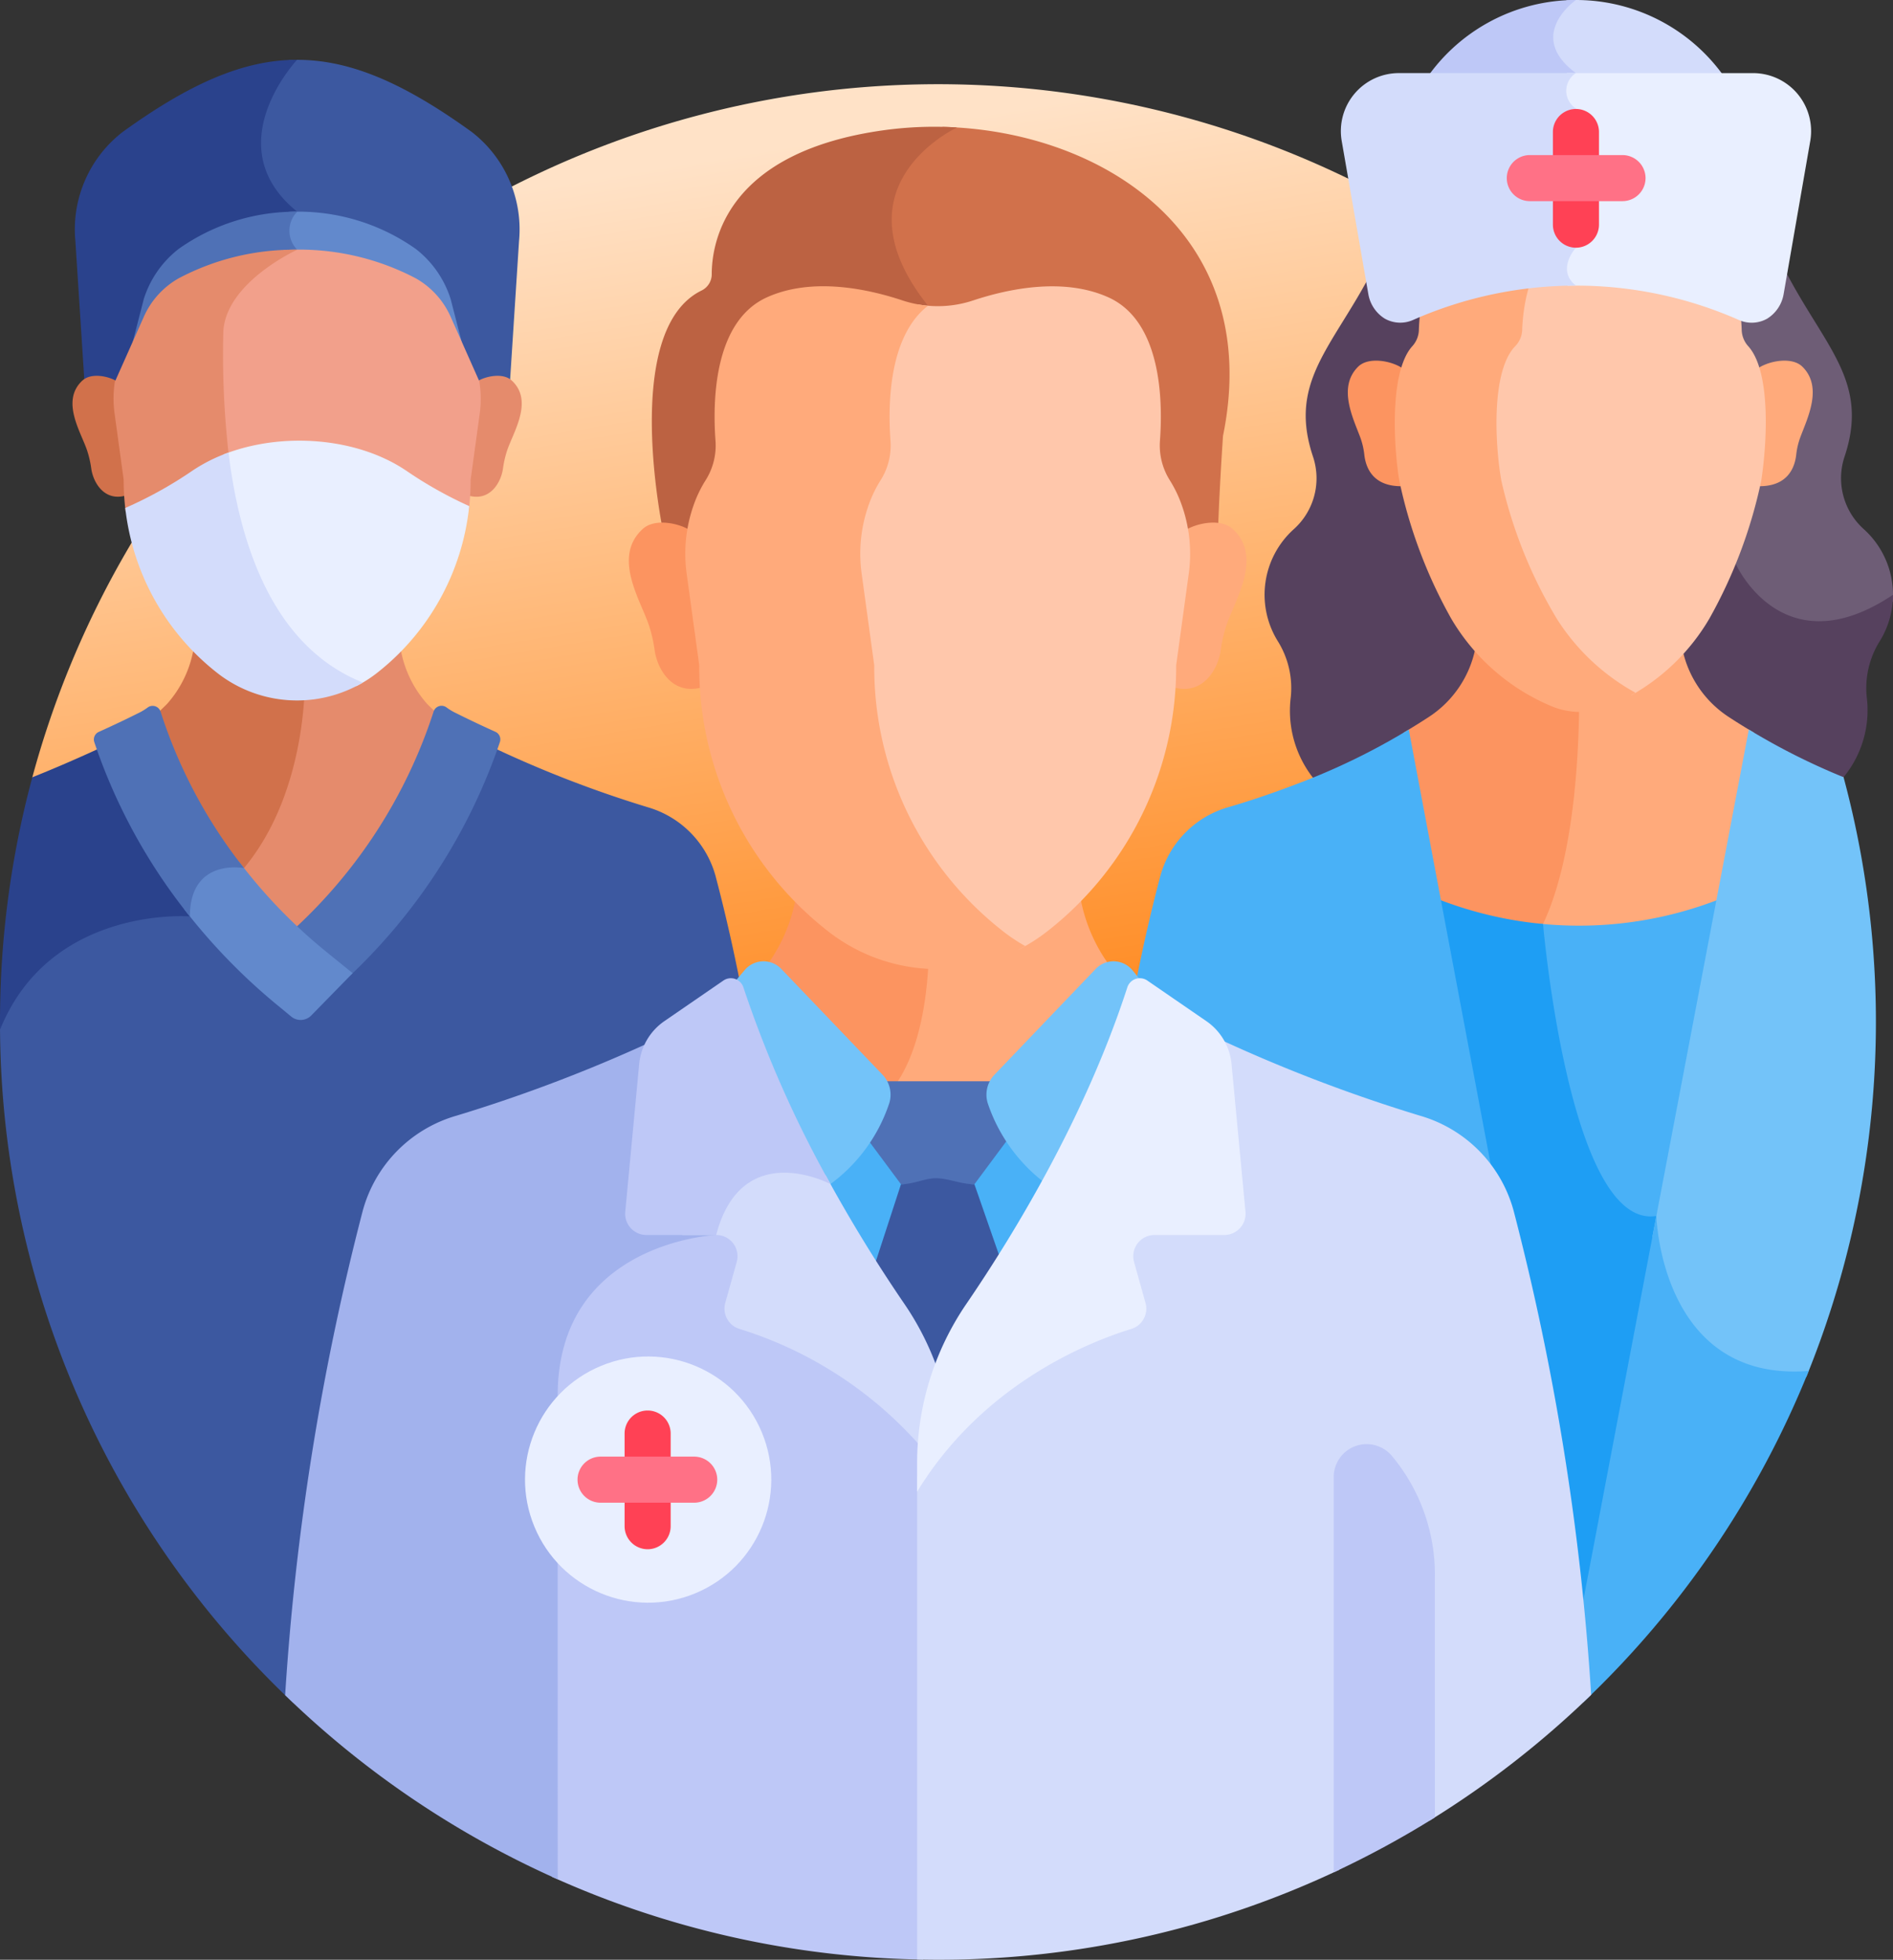 <svg xmlns="http://www.w3.org/2000/svg" xmlns:xlink="http://www.w3.org/1999/xlink" width="192.479" height="199.304" viewBox="0 0 192.479 199.304">
  <rect x="0" y="0" width="192.479" height="199.304" fill="#333333" stroke="none"/>
  <defs>
    <linearGradient id="linear-gradient" x1="0.264" y1="0.094" x2="0.5" y2="1" gradientUnits="objectBoundingBox">
      <stop offset="0" stop-color="#ffe2c7"/>
      <stop offset="1" stop-color="#ff7900"/>
    </linearGradient>
  </defs>
  <g id="medical-team" transform="translate(-8.766)">
    <path id="Path_244" data-name="Path 244" d="M17.208,92.484s19.983,46.77,91.917,46.77,92.25-46.778,92.25-46.778a95.393,95.393,0,0,0-184.166.008Z" transform="translate(-5.156 -13.434)" fill="url(#linear-gradient)"/>
    <path id="Path_245" data-name="Path 245" d="M244.454,33.15c-.592.277-12.672,6.128-3.069,18.192q.236.3.457.622a11.356,11.356,0,0,0,5.663-.38c3.579-1.19,9.192-2.382,13.768-.323,5.385,2.423,4.768,9.67,4.471,13.773A6.66,6.66,0,0,0,266.75,69.1a24.756,24.756,0,0,1,1.1,3.384c.356.93,1.386,1.889,1.543,2.865a5.709,5.709,0,0,1,3.019-.694c.124-4.289.52-10.077.52-10.077,4.237-20.751-12.538-31.054-28.481-31.427Z" transform="translate(-139.812 -20.246)" fill="#d1714b"/>
    <path id="Path_246" data-name="Path 246" d="M202.74,33.457c-16.082,2.191-17.611,11.31-17.618,14.655A1.841,1.841,0,0,1,184.1,49.77c-8.366,4.07-3.855,24.848-3.855,24.848a6.807,6.807,0,0,1,2.375.714,14.384,14.384,0,0,1,.793-2.935,31.074,31.074,0,0,1,1.852-3.314,6.6,6.6,0,0,0,1.009-4.032c-.3-4.092-.933-11.378,4.468-13.808,4.575-2.059,10.189-.867,13.768.323a11.349,11.349,0,0,0,3.178.564c-.185-.282-.374-.555-.573-.805-9.212-11.574,1.533-17.43,2.944-18.132A37.585,37.585,0,0,0,202.74,33.457Z" transform="translate(-103.987 -20.23)" fill="#bc6242"/>
    <path id="Path_247" data-name="Path 247" d="M260.282,234.068a33.687,33.687,0,0,1-3.405,3.046A18.061,18.061,0,0,1,245.8,240.9c-.575,0-1.146-.03-1.714-.084-.156,3.394-.811,8.721-3.243,12.292-.023.033-.051.066-.076.1h10.983a2.912,2.912,0,0,1,.6-.952l10.3-10.767a2.492,2.492,0,0,1,.557-.434A16.753,16.753,0,0,1,260.282,234.068Z" transform="translate(-141.692 -142.954)" fill="#ffaa7b"/>
    <path id="Path_248" data-name="Path 248" d="M222.389,253.232c2.418-3.551,3.079-8.839,3.24-12.235a18.05,18.05,0,0,1-10.138-3.76,33.71,33.71,0,0,1-3.327-2.966,16.736,16.736,0,0,1-2.888,6.876,2.5,2.5,0,0,1,.61.466l10.3,10.767a2.925,2.925,0,0,1,.6.952h1.524C222.338,253.3,222.367,253.265,222.389,253.232Z" transform="translate(-122.459 -143.078)" fill="#fc9460"/>
    <path id="Path_249" data-name="Path 249" d="M241.849,288.8H230.122a16.969,16.969,0,0,1-5.566,7.765c2.8,5.119,5.619,9.538,7.915,12.9a29.07,29.07,0,0,1,3.194,6.141,29.086,29.086,0,0,1,3.194-6.141,153.967,153.967,0,0,0,8.1-13.245,17.206,17.206,0,0,1-5.115-7.416Z" transform="translate(-131.791 -176.379)" fill="#49b1f7"/>
    <path id="Path_250" data-name="Path 250" d="M248.132,284.859a2.938,2.938,0,0,1,.161-2.365h-11.65a2.938,2.938,0,0,1,.161,2.365,19.418,19.418,0,0,1-1.633,3.424l3.478,4.683h7.469l3.572-4.809A19.416,19.416,0,0,1,248.132,284.859Z" transform="translate(-138.273 -172.529)" fill="#4f71b6"/>
    <path id="Path_251" data-name="Path 251" d="M97.479,22.978c-7.113-5.138-12.8-7.581-18.566-7.329C77.9,16.864,75.2,20.529,75.48,24.7a9.317,9.317,0,0,0,3.434,6.46,4.039,4.039,0,0,0-.329.614,20.709,20.709,0,0,1,13.176,3.741,10.406,10.406,0,0,1,3.56,5.109l.971,3.774,2.065,4.637a3.692,3.692,0,0,1,2.981-.445v0l.934-14.513A12.532,12.532,0,0,0,97.479,22.978Z" transform="translate(-40.732 -9.547)" fill="#3c58a0"/>
    <path id="Path_252" data-name="Path 252" d="M38.89,35.512a20.49,20.49,0,0,1,11.578-3.765,3.532,3.532,0,0,1,.464-.675c-8.257-6.678-.025-15.435-.011-15.45-5.48,0-10.966,2.451-17.75,7.35a12.53,12.53,0,0,0-4.793,11.1l.934,14.513v0a3.69,3.69,0,0,1,2.981.445L34.359,44.4l.97-3.773A10.411,10.411,0,0,1,38.89,35.512Z" transform="translate(-11.946 -9.541)" fill="#2a428c"/>
    <path id="Path_253" data-name="Path 253" d="M98.58,64.2a10.406,10.406,0,0,0-3.56-5.11A20.679,20.679,0,0,0,82.1,55.331l.073.066a3.184,3.184,0,0,0-.11,3.584c-.335.176-.773.421-1.267.727A25.727,25.727,0,0,1,95.02,62.525a8.394,8.394,0,0,1,3.56,3.93l1.376,3.091Z" transform="translate(-43.991 -33.782)" fill="#6289cc"/>
    <path id="Path_254" data-name="Path 254" d="M47.72,62.525a24.731,24.731,0,0,1,11.148-2.888c.546-.3.895-.459.895-.459a2.749,2.749,0,0,1,0-3.866A20.562,20.562,0,0,0,47.72,59.086a10.407,10.407,0,0,0-3.56,5.11l-1.377,5.351,1.376-3.091A8.4,8.4,0,0,1,47.72,62.525Z" transform="translate(-20.775 -33.781)" fill="#4f71b6"/>
    <path id="Path_255" data-name="Path 255" d="M135.435,98.657c-.911-.835-2.726-.412-3.51.1a11.013,11.013,0,0,1,.033,3.247l-.926,6.744q0,.816-.049,1.6c2.258.681,3.38-1.346,3.568-2.737a10.382,10.382,0,0,1,.4-1.765C135.551,103.97,137.717,100.749,135.435,98.657Z" transform="translate(-74.642 -59.964)" fill="#e58b6c"/>
    <path id="Path_256" data-name="Path 256" d="M28.721,98.657c.911-.835,2.726-.412,3.51.1A11.027,11.027,0,0,0,32.2,102l.926,6.744q0,.816.049,1.6c-2.258.681-3.38-1.346-3.568-2.737a10.384,10.384,0,0,0-.4-1.765c-.6-1.876-2.768-5.1-.485-7.19Z" transform="translate(-11.563 -59.964)" fill="#d1714b"/>
    <path id="Path_257" data-name="Path 257" d="M92.187,78.613,90,73.691l-.717-1.61a8.392,8.392,0,0,0-3.56-3.93,25.478,25.478,0,0,0-13.381-2.869c-2.168,1.209-6.764,4.278-6.764,8.568,0,.235,0,.514,0,.833a86.912,86.912,0,0,0,.65,11.818c5.87-2.3,13.474-1.748,18.515,1.645l.163.111a41.493,41.493,0,0,0,6.218,3.486,26.2,26.2,0,0,0,.186-3.109l.926-6.744A11.016,11.016,0,0,0,92.187,78.613Z" transform="translate(-34.689 -39.85)" fill="#f2a08b"/>
    <path id="Path_258" data-name="Path 258" d="M46.468,88.14a16.611,16.611,0,0,1,3.694-1.84,89.348,89.348,0,0,1-.58-12.456c0-5.18,7.519-8.6,7.519-8.6h0a25.054,25.054,0,0,0-12.042,2.9,8.391,8.391,0,0,0-3.56,3.931l-.717,1.61h0L38.557,78.68a11.023,11.023,0,0,0-.03,3.2l.926,6.745a26.127,26.127,0,0,0,.209,3.3A41.771,41.771,0,0,0,46.3,88.25l.163-.111Z" transform="translate(-18.114 -39.846)" fill="#e58b6c"/>
    <path id="Path_259" data-name="Path 259" d="M89.9,174.921a11.34,11.34,0,0,1-2.719-5.728,24.53,24.53,0,0,1-2.448,2.186,13.133,13.133,0,0,1-7.908,2.751c-.209,3.534-1.2,11.156-5.793,16.858-.143-.015-.325-.028-.534-.033a51.15,51.15,0,0,0,6.175,6.88c.023-.033,10.106-8.991,14.095-22.064,0,0,0-.007.005-.012C90.5,175.508,90.209,175.23,89.9,174.921Z" transform="translate(-37.702 -103.332)" fill="#e58b6c"/>
    <path id="Path_260" data-name="Path 260" d="M64.256,174.134a13.136,13.136,0,0,1-8.056-2.754,24.529,24.529,0,0,1-2.448-2.186,11.337,11.337,0,0,1-2.719,5.728c-.309.309-.6.587-.873.839,0,0,0,.007.005.012a49.921,49.921,0,0,0,8.383,15.8c.192.02.308.042.308.042,4.916-5.91,5.936-13.871,6.138-17.5C64.748,174.124,64.5,174.134,64.256,174.134Z" transform="translate(-25.281 -103.332)" fill="#d1714b"/>
    <path id="Path_261" data-name="Path 261" d="M81.548,208.628a10.059,10.059,0,0,0-6.929-7.087,115.814,115.814,0,0,1-15.483-5.96A59.554,59.554,0,0,1,44.29,218.43l.005,0-4.041,4.133a1.294,1.294,0,0,1-1.74.091A64.328,64.328,0,0,1,27.548,211.64c-.015.131-.032.261-.04.4-2.134-.046-9.287.2-14.742,5.233a17.939,17.939,0,0,0-3.995,5.447c0,.221-.005.441-.005.663A95.091,95.091,0,0,0,38.584,292.64,261.083,261.083,0,0,1,46.4,244.219a13.83,13.83,0,0,1,9.525-9.744,155.248,155.248,0,0,0,19.817-7.521l8.933-4.046c-1.058-5.938-2.214-10.816-3.13-14.281Z" transform="translate(0 -119.448)" fill="#3c58a0"/>
    <path id="Path_262" data-name="Path 262" d="M28.074,212.647c0-.114.006-.221.01-.33a56.252,56.252,0,0,1-9.269-16.737c-1.733.8-4.094,1.852-6.762,2.918A95.474,95.474,0,0,0,8.767,223.38c0,.258.008.513.01.771C13.892,211.513,28.074,212.647,28.074,212.647Z" transform="translate(-0.001 -119.448)" fill="#2a428c"/>
    <g id="Group_81" data-name="Group 81" transform="translate(38.752 71.779)">
      <path id="Path_263" data-name="Path 263" d="M106.188,187.042c-2.42-1.094-3.957-1.877-3.957-1.877a5.881,5.881,0,0,1-1.032-.615.848.848,0,0,0-1.3.442,51.687,51.687,0,0,1-14.1,22.032c1.007.96,2.079,1.909,3.226,2.839l2.408,1.951a58.68,58.68,0,0,0,15.211-23.738.846.846,0,0,0-.456-1.034Z" transform="translate(-85.799 -184.395)" fill="#4f71b6"/>
    </g>
    <path id="Path_264" data-name="Path 264" d="M80.633,140.091a13.063,13.063,0,0,0,2.03-1.288,24.789,24.789,0,0,0,9.444-17.021,41.545,41.545,0,0,1-6.268-3.509l-.163-.111c-5.056-3.4-12.69-3.944-18.568-1.625C68.649,129.016,73.177,136.91,80.633,140.091Z" transform="translate(-35.631 -70.312)" fill="#e9efff"/>
    <path id="Path_265" data-name="Path 265" d="M50.9,140.709a13.165,13.165,0,0,0,14.732.923c-9.371-3.744-12.576-14.533-13.656-23.385a16.57,16.57,0,0,0-3.641,1.821l-.163.111a41.8,41.8,0,0,1-6.692,3.7A24.794,24.794,0,0,0,50.9,140.709Z" transform="translate(-19.977 -72.218)" fill="#d3dcfb"/>
    <path id="Path_266" data-name="Path 266" d="M417.483,47.38a3.937,3.937,0,0,0-.9,2.567,2.727,2.727,0,0,0,1.128,1.955c1.435,1.125,10.4,17.416,16.09,28.1a11.209,11.209,0,0,0,6.5,5.8c3,.868,6.354.122,9.974-2.207.019-.236.03-.474.03-.714a8.991,8.991,0,0,0-2.965-6.666,6.95,6.95,0,0,1-1.963-7.371c2.991-8.919-3.711-12.154-8.02-23.327-3.748-9.716-14.349-9.1-17.78-8.627a7.891,7.891,0,0,1-1.22.07,8.109,8.109,0,0,1-.875-.037V47.38Z" transform="translate(-249.061 -22.397)" fill="#6e5d76"/>
    <path id="Path_267" data-name="Path 267" d="M387,79.749s-14.2-26.7-16.254-28.305,0-3.853,0-3.853V36.96a7.652,7.652,0,0,1-.929-.065c-3.43-.475-14.032-1.089-17.78,8.627-4.31,11.173-11.011,14.408-8.02,23.327a6.949,6.949,0,0,1-1.963,7.371,8.966,8.966,0,0,0-1.63,11.368,9.01,9.01,0,0,1,1.328,5.73,11.067,11.067,0,0,0,2.346,8.287h26.938l26.921-.166a10.71,10.71,0,0,0,2.363-8.12,9.009,9.009,0,0,1,1.328-5.73,8.92,8.92,0,0,0,1.335-4.7C391.738,90.409,387,79.749,387,79.749Z" transform="translate(-201.742 -22.397)" fill="#56415e"/>
    <path id="Path_268" data-name="Path 268" d="M410.356,197.051l-.068.143.014.157c.005.058.017.193.036.4,1.386.137,2.781.214,4.184.214a42.775,42.775,0,0,0,14.49-2.535l3.313-17.589c-.86-.511-1.712-1.038-2.55-1.587a10.893,10.893,0,0,1-4.74-7.013l-.009-.044a24.532,24.532,0,0,1-2.448,2.186,13.137,13.137,0,0,1-8.056,2.754q-.276,0-.552-.012c.006,4.7-.346,16.038-3.614,22.93Z" transform="translate(-245.224 -103.332)" fill="#ffaa7b"/>
    <path id="Path_269" data-name="Path 269" d="M389.594,197.3c3.331-7.025,3.682-18.423,3.673-23.169h-.035a13.136,13.136,0,0,1-8.056-2.754,24.5,24.5,0,0,1-2.448-2.186c0,.015-.005.03-.008.044a10.893,10.893,0,0,1-4.74,7.013h0c-.838.549-1.69,1.075-2.55,1.587l3.313,17.589a42.855,42.855,0,0,0,10.9,2.381C389.609,197.481,389.594,197.3,389.594,197.3Z" transform="translate(-223.934 -103.332)" fill="#fc9460"/>
    <path id="Path_270" data-name="Path 270" d="M410.307,237.289c.085.982,2.152,24.128,8.707,29.233a4.517,4.517,0,0,0,2.808,1.04h.043a23.958,23.958,0,0,0,.706,4.106l6.592-37.084a39.213,39.213,0,0,1-18.866,2.594Z" transform="translate(-245.229 -143.269)" fill="#49b1f7"/>
    <path id="Path_271" data-name="Path 271" d="M398.2,307.076h1.75l6.558-36.894a20.951,20.951,0,0,1-.422-3.253c-8.839,1.439-11.525-29.691-11.525-29.691a39.416,39.416,0,0,1-11-2.655L387.767,262a13.782,13.782,0,0,1,3.044,5.651,259.479,259.479,0,0,1,7.066,39.426h.322Z" transform="translate(-228.901 -143.268)" fill="#1e9ef4"/>
    <path id="Path_272" data-name="Path 272" d="M446.124,253.551a13.621,13.621,0,0,0,9.941,2.881,95.719,95.719,0,0,0,3.784-60.983,67.768,67.768,0,0,1-9.634-4.848l-9.789,51.51C440.841,244.982,442.129,250.23,446.124,253.551Z" transform="translate(-263.63 -116.407)" fill="#73c3f9"/>
    <path id="Path_273" data-name="Path 273" d="M428.853,317.678l-8.013,42.164q.333,3.566.578,7.3a95.572,95.572,0,0,0,22.922-33.7c-15.049,1.184-15.488-15.764-15.488-15.764Z" transform="translate(-251.668 -194.017)" fill="#49b1f7"/>
    <path id="Path_274" data-name="Path 274" d="M306.367,217.295l6,4.127a5.962,5.962,0,0,1,1.857,2.073,155.336,155.336,0,0,0,19.879,7.55,13.843,13.843,0,0,1,7.471,5.343L332.95,190.6a67.545,67.545,0,0,1-10.435,5.171c-2.5.976-5.225,1.946-7.939,2.732a10.035,10.035,0,0,0-6.911,7.08c-.774,2.93-1.721,6.875-2.635,11.615a1.328,1.328,0,0,1,1.336.1Z" transform="translate(-180.94 -116.406)" fill="#49b1f7"/>
    <path id="Path_275" data-name="Path 275" d="M412.986,3.753A4.838,4.838,0,0,0,415,7.485a3.228,3.228,0,0,0-.586,1h17A18.452,18.452,0,0,0,415.878,0c-.321,0-.638.015-.954.031A5.458,5.458,0,0,0,412.986,3.753Z" transform="translate(-246.871)" fill="#d3dcfb"/>
    <path id="Path_276" data-name="Path 276" d="M396.041,0a18.452,18.452,0,0,0-15.535,8.484h14.7a3.07,3.07,0,0,1,.839-1.048C390.849,3.607,396.041,0,396.041,0Z" transform="translate(-227.035)" fill="#bec8f7"/>
    <path id="Path_277" data-name="Path 277" d="M366.208,106.418s-1.131-7.16.172-11.424c-1.182-.788-3.466-1.173-4.494-.169-2.1,2.056-.562,5.162.175,7.123a7.443,7.443,0,0,1,.439,1.822c.144,1.326.863,3.267,3.844,3.221C366.3,106.8,366.252,106.612,366.208,106.418Z" transform="translate(-215.013 -57.544)" fill="#fc9460"/>
    <path id="Path_278" data-name="Path 278" d="M472.485,94.825c-1.027-1-3.312-.62-4.494.169,1.3,4.264.172,11.424.172,11.424-.044.194-.09.382-.135.573,2.981.046,3.7-1.895,3.844-3.221a7.44,7.44,0,0,1,.439-1.822C473.047,99.987,474.588,96.882,472.485,94.825Z" transform="translate(-280.465 -57.544)" fill="#ffaa7b"/>
    <path id="Path_279" data-name="Path 279" d="M424.808,69.849a2.574,2.574,0,0,1-.683-1.635c-.067-2.23-.629-7.687-4.412-10.2-2.682-1.786-6.454-1.768-11.209.056a2.216,2.216,0,0,1-1.591,0q-.457-.175-.9-.328c-3.8,2.662-4.384,7.978-4.454,10.187a2.542,2.542,0,0,1-.745,1.67c-2.58,2.725-2.015,10.688-1.413,13.966a48.55,48.55,0,0,0,5.74,14.295,22.388,22.388,0,0,0,7.762,7.465,21.269,21.269,0,0,0,7.937-7.8,49.424,49.424,0,0,0,5.269-14.007C426.638,80.14,427.2,72.548,424.808,69.849Z" transform="translate(-238.263 -34.618)" fill="#ffc7ab"/>
    <g id="Group_82" data-name="Group 82" transform="translate(150.583 22.067)">
      <path id="Path_280" data-name="Path 280" d="M389.55,97.525a47.541,47.541,0,0,1-5.62-14c-.589-3.21-1.143-11.006,1.384-13.675a2.491,2.491,0,0,0,.729-1.635c.071-2.23.672-7.687,4.707-10.205.032-.02.066-.036.1-.056-4.61-1.707-8.278-1.691-10.9.056-3.782,2.518-4.345,7.976-4.412,10.205a2.572,2.572,0,0,1-.684,1.635c-2.368,2.669-1.849,10.465-1.3,13.675a49.4,49.4,0,0,0,5.268,14,21.435,21.435,0,0,0,10.1,8.876,7.66,7.66,0,0,0,6.061,0,22.511,22.511,0,0,0,2.586-1.325A22,22,0,0,1,389.55,97.525Z" transform="translate(-373.086 -56.689)" fill="#ffaa7b"/>
    </g>
    <path id="Path_281" data-name="Path 281" d="M417.017,19.152a2.835,2.835,0,0,0-.723,1.735,2.733,2.733,0,0,0,1.02,2.082V36.65a3.937,3.937,0,0,0-.9,2.567,2.568,2.568,0,0,0,.652,1.506,40.951,40.951,0,0,1,17.391,3.483,3.2,3.2,0,0,0,2.89-.134,3.659,3.659,0,0,0,1.666-2.477l2.709-15.582a5.9,5.9,0,0,0-5.812-6.91H416.964c.019.016.035.032.054.049Z" transform="translate(-248.892 -11.667)" fill="#e9efff"/>
    <path id="Path_282" data-name="Path 282" d="M382.9,36.86V22.7a2.142,2.142,0,0,1,0-3.6H364.9a5.9,5.9,0,0,0-5.812,6.91l2.709,15.582a3.66,3.66,0,0,0,1.666,2.477,3.2,3.2,0,0,0,2.89.134A40.96,40.96,0,0,1,382.9,40.713C380.85,39.1,382.9,36.86,382.9,36.86Z" transform="translate(-213.897 -11.667)" fill="#d3dcfb"/>
    <path id="Path_283" data-name="Path 283" d="M416.74,42.506a2.349,2.349,0,0,1-2.343-2.343V30.692a2.343,2.343,0,0,1,4.685,0v9.472A2.349,2.349,0,0,1,416.74,42.506Z" transform="translate(-247.733 -17.314)" fill="#ff4155"/>
    <path id="Path_284" data-name="Path 284" d="M416.388,42.859a2.349,2.349,0,0,1-2.343,2.343h-9.472a2.343,2.343,0,0,1,0-4.685h9.472A2.349,2.349,0,0,1,416.388,42.859Z" transform="translate(-240.303 -24.745)" fill="#ff7186"/>
    <path id="Path_285" data-name="Path 285" d="M71.4,234.3a53.094,53.094,0,0,1-8.9-9.19,5.539,5.539,0,0,0-3.84,1.08,5.155,5.155,0,0,0-1.721,3.775,60.855,60.855,0,0,0,9.834,10.045l1.019.845a1.508,1.508,0,0,0,2.041-.106l4.211-4.306Z" transform="translate(-29.42 -137.473)" fill="#6289cc"/>
    <path id="Path_286" data-name="Path 286" d="M48.552,200.9a50.462,50.462,0,0,1-8.478-15.9.848.848,0,0,0-1.3-.442,5.873,5.873,0,0,1-1.032.616s-1.536.782-3.956,1.877a.845.845,0,0,0-.456,1.033,57.6,57.6,0,0,0,9.72,17.74C43.051,199.825,48.552,200.9,48.552,200.9Z" transform="translate(-14.977 -112.616)" fill="#4f71b6"/>
    <path id="Path_287" data-name="Path 287" d="M247.407,308.437c-1.4,0-2.651-.611-3.9-.611-1.145,0-2.292.611-3.567.611l-2.655,8.145c1.047,1.653,2.046,3.16,2.96,4.5a29.071,29.071,0,0,1,3.194,6.141,29.088,29.088,0,0,1,3.194-6.141c1.035-1.515,2.178-3.248,3.377-5.161Z" transform="translate(-139.563 -188)" fill="#3c58a0"/>
    <path id="Path_288" data-name="Path 288" d="M272.32,273.642a117.174,117.174,0,0,0,8.711-19.8,1.353,1.353,0,0,1,.973-.9l-.7-.863a2.5,2.5,0,0,0-3.747-.158l-10.3,10.767a2.935,2.935,0,0,0-.638,3.028,16.962,16.962,0,0,0,5.7,7.926Z" transform="translate(-157.376 -153.387)" fill="#73c3f9"/>
    <path id="Path_289" data-name="Path 289" d="M201.446,253.842a117.594,117.594,0,0,0,8.889,20.122,16.731,16.731,0,0,0,6.159-8.249,2.935,2.935,0,0,0-.638-3.028l-10.3-10.767a2.5,2.5,0,0,0-3.747.158l-.895,1.059A1.347,1.347,0,0,1,201.446,253.842Z" transform="translate(-117.353 -153.386)" fill="#73c3f9"/>
    <path id="Path_290" data-name="Path 290" d="M321.151,137.19c-1.253-1.148-3.748-.566-4.826.137a15.156,15.156,0,0,1,.046,4.465l-1.273,9.272q0,1.121-.067,2.2c3.1.936,4.646-1.851,4.906-3.763a14.236,14.236,0,0,1,.548-2.427C321.311,144.5,324.289,140.066,321.151,137.19Z" transform="translate(-187.046 -83.39)" fill="#ffaa7b"/>
    <path id="Path_291" data-name="Path 291" d="M174.433,137.19c1.253-1.148,3.748-.566,4.826.137a15.157,15.157,0,0,0-.046,4.465l1.273,9.272c0,.747.024,1.481.067,2.2-3.1.936-4.646-1.851-4.906-3.763a14.239,14.239,0,0,0-.548-2.427C174.273,144.5,171.294,140.066,174.433,137.19Z" transform="translate(-100.32 -83.39)" fill="#fc9460"/>
    <path id="Path_292" data-name="Path 292" d="M190.334,342.632a41.406,41.406,0,0,0-18.2-11.581A1.692,1.692,0,0,1,171,328.965l1.164-4.162a2.62,2.62,0,0,0-2.524-3.326h-1.186c-3.779.536-15.515,3.291-15.515,16.8v48.931a94.975,94.975,0,0,0,37.742,8.415v-55.6Q190.448,341.316,190.334,342.632Z" transform="translate(-88.05 -196.337)" fill="#bec8f7"/>
    <path id="Path_293" data-name="Path 293" d="M110.952,308.167c0-15.642,16.117-16.34,16.117-16.34.041-.157.088-.3.133-.45-.044,0-.088-.008-.133-.008h-7.092a1.7,1.7,0,0,1-1.7-1.865L119.7,274.48a5.507,5.507,0,0,1,.751-2.3,155.25,155.25,0,0,1-19.817,7.521,13.829,13.829,0,0,0-9.525,9.744,261.119,261.119,0,0,0-7.869,49.185,95.516,95.516,0,0,0,27.716,18.728C110.952,346.739,110.952,320.481,110.952,308.167Z" transform="translate(-45.481 -166.229)" fill="#a2b2ed"/>
    <circle id="Ellipse_19" data-name="Ellipse 19" cx="12.518" cy="12.518" r="12.518" transform="translate(58.312 143.704) rotate(-22.514)" fill="#e9efff"/>
    <path id="Path_294" data-name="Path 294" d="M209.467,318.8a151.891,151.891,0,0,1-8.019-13.11l0,.054c-1.392-.568-4.387-1.483-7.134-.283-2.1.916-3.586,2.862-4.431,5.784a21.8,21.8,0,0,0-3.057.548h3.511a2.162,2.162,0,0,1,2.083,2.745l-1.164,4.162a2.16,2.16,0,0,0,1.441,2.647,40.394,40.394,0,0,1,18.718,12.288,28.722,28.722,0,0,1,1.514-7.93A28.722,28.722,0,0,0,209.467,318.8Z" transform="translate(-108.745 -186.197)" fill="#d3dcfb"/>
    <path id="Path_295" data-name="Path 295" d="M192.942,276.509v0a116.248,116.248,0,0,1-8.856-20.009,1.34,1.34,0,0,0-2.035-.692l-6,4.127a5.973,5.973,0,0,0-2.562,4.36l-1.417,15.024a2.162,2.162,0,0,0,2.153,2.366h7.093C183.931,271.694,192.942,276.509,192.942,276.509Z" transform="translate(-99.731 -156.086)" fill="#bec8f7"/>
    <path id="Path_296" data-name="Path 296" d="M291.264,315.88a2.734,2.734,0,0,1,1.835-2.614,2.673,2.673,0,0,1,3.021.791,18.208,18.208,0,0,1,4.265,12.106v24.675a95.8,95.8,0,0,0,16.479-12.822A261.085,261.085,0,0,0,309,288.867a13.829,13.829,0,0,0-9.525-9.743,157.434,157.434,0,0,1-20.626-7.89,5.5,5.5,0,0,1,1,2.67l1.417,15.024a1.7,1.7,0,0,1-1.7,1.865h-7.093a2.62,2.62,0,0,0-2.524,3.326l1.164,4.162a1.692,1.692,0,0,1-1.135,2.086c-4.2,1.29-14.4,5.323-21.189,15.432h-.458v49.131c.7.016,1.41.027,2.118.027a94.964,94.964,0,0,0,40.819-9.159V315.88Z" transform="translate(-146.308 -165.652)" fill="#d3dcfb"/>
    <path id="Path_297" data-name="Path 297" d="M253.333,288.691c4.85-7.1,12.082-18.99,16.367-32.191a1.34,1.34,0,0,1,2.035-.692l6,4.127a5.971,5.971,0,0,1,2.561,4.36l1.417,15.024a2.162,2.162,0,0,1-2.153,2.366h-7.093a2.162,2.162,0,0,0-2.083,2.745l1.164,4.162a2.159,2.159,0,0,1-1.441,2.647c-4.436,1.364-15.13,5.642-21.782,16.559v-2.9A28.722,28.722,0,0,1,253.333,288.691Z" transform="translate(-146.308 -156.086)" fill="#e9efff"/>
    <path id="Path_298" data-name="Path 298" d="M265.432,96.76a12.373,12.373,0,0,0-1.1-2.219,6.663,6.663,0,0,1-1.007-4.066c.3-4.1.138-12.126-5.248-14.55-4.575-2.059-10.188-.867-13.767.323a11.364,11.364,0,0,1-5.54.405c-3.365,3.414-3.432,9.857-3.172,13.4a6.755,6.755,0,0,1-1.034,4.129,12.6,12.6,0,0,0-1.1,2.2,15.183,15.183,0,0,0-.859,7.575l1.3,9.5A34.893,34.893,0,0,0,247.393,141.2a18.062,18.062,0,0,0,1.552,1.065,17.943,17.943,0,0,0,2.854-1.809,34.071,34.071,0,0,0,13.172-27.1l1.273-9.272A14.838,14.838,0,0,0,265.432,96.76Z" transform="translate(-136.614 -45.687)" fill="#ffc7ab"/>
    <g id="Group_83" data-name="Group 83" transform="translate(78.445 29.119)">
      <path id="Path_299" data-name="Path 299" d="M220.153,140.457a34.072,34.072,0,0,1-13.172-27.1l-1.273-9.274a14.822,14.822,0,0,1,.839-7.4,12.3,12.3,0,0,1,1.076-2.149,6.6,6.6,0,0,0,1.009-4.032c-.271-3.695-.178-10.627,3.819-13.726a11.351,11.351,0,0,1-2.6-.535c-3.579-1.19-9.192-2.382-13.767-.323-5.4,2.43-5.546,10.493-5.245,14.585a6.6,6.6,0,0,1-1.009,4.032,12.324,12.324,0,0,0-1.076,2.149,14.827,14.827,0,0,0-.839,7.4l1.273,9.274a34.072,34.072,0,0,0,13.172,27.1,18.086,18.086,0,0,0,19.975,1.445A17.8,17.8,0,0,1,220.153,140.457Z" transform="translate(-187.767 -74.806)" fill="#ffaa7b"/>
    </g>
    <path id="Path_300" data-name="Path 300" d="M174.259,382.547a2.349,2.349,0,0,1-2.343-2.343v-9.472a2.343,2.343,0,0,1,4.685,0V380.2A2.349,2.349,0,0,1,174.259,382.547Z" transform="translate(-99.642 -224.989)" fill="#ff4155"/>
    <path id="Path_301" data-name="Path 301" d="M173.907,382.9a2.349,2.349,0,0,1-2.343,2.343h-9.472a2.343,2.343,0,1,1,0-4.685h9.472A2.349,2.349,0,0,1,173.907,382.9Z" transform="translate(-92.211 -232.419)" fill="#ff7186"/>
    <path id="Path_302" data-name="Path 302" d="M367.42,390.919a18.811,18.811,0,0,0-4.4-12.483,3.351,3.351,0,0,0-5.886,2.2v40.19a95.273,95.273,0,0,0,10.289-5.588C367.42,408.268,367.42,398.323,367.42,390.919Z" transform="translate(-212.759 -230.408)" fill="#bec8f7"/>
  </g>
</svg>

